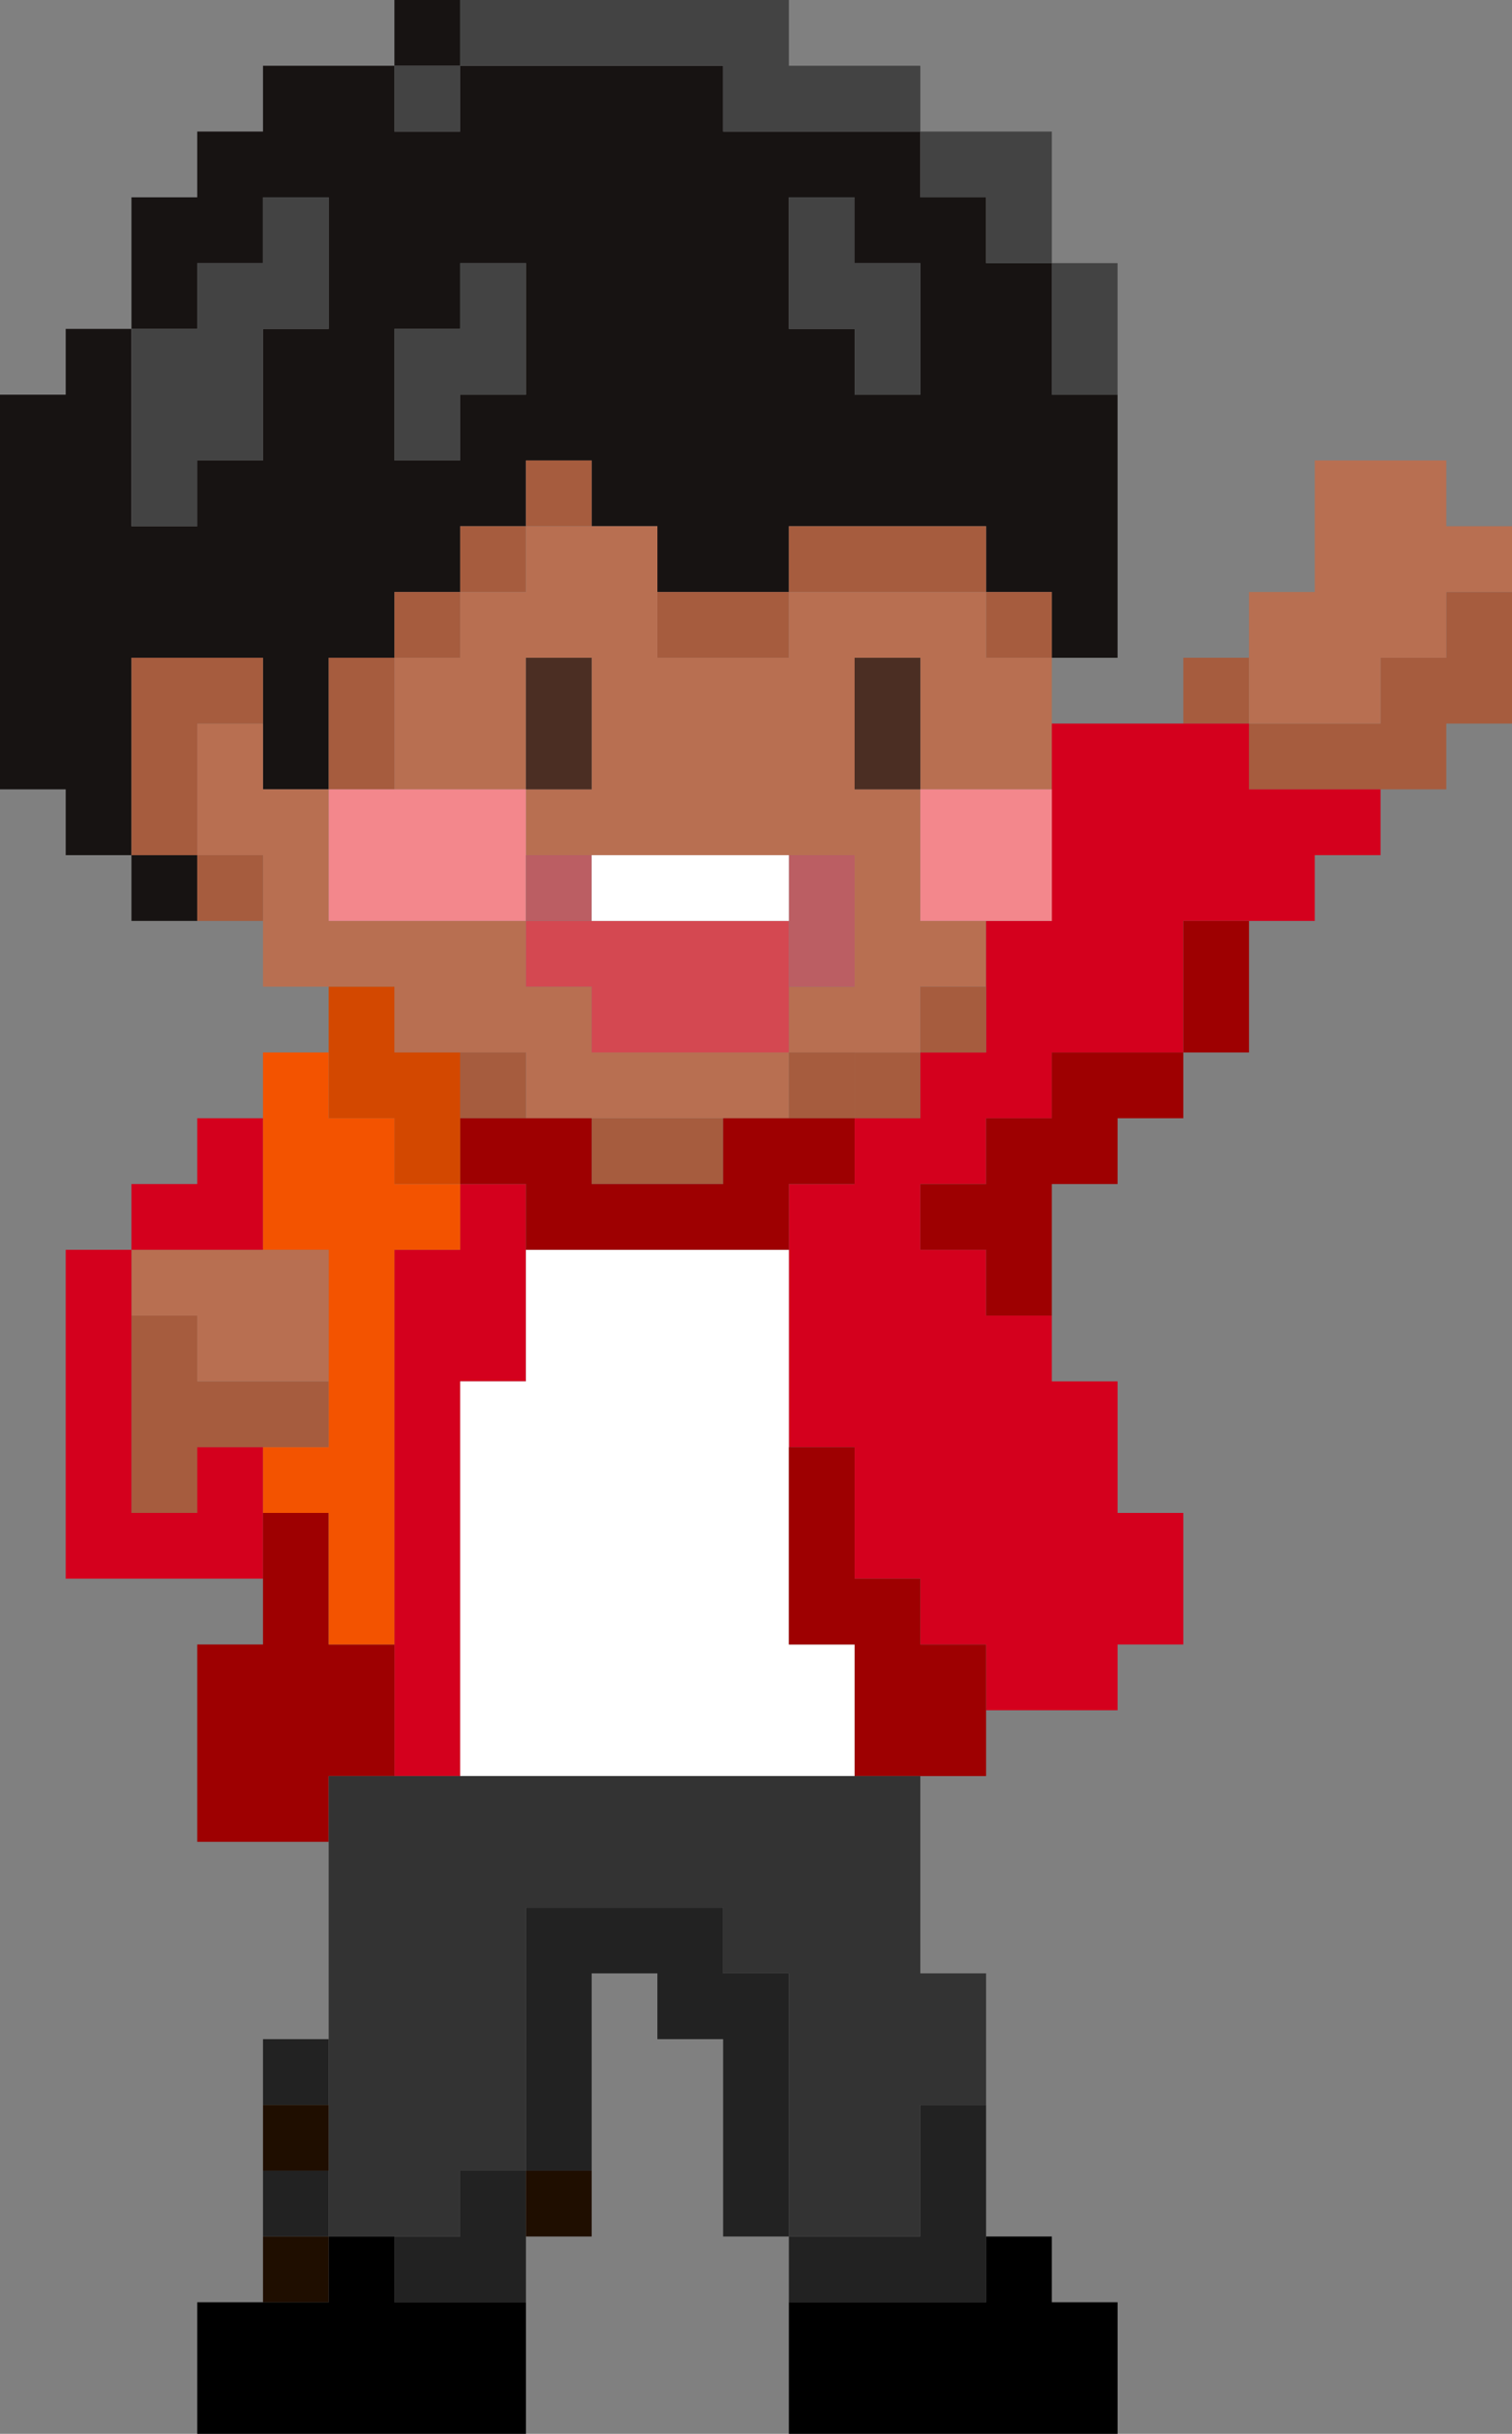 <?xml version="1.0" encoding="UTF-8"?>
<svg xmlns="http://www.w3.org/2000/svg" xmlns:xlink="http://www.w3.org/1999/xlink" version="1.1" viewBox="0 0 69 111">
  <rect x="0" y="0" width="69" height="111" fill="#808080" stroke="none"/>
  <defs>
    <style>
      .cls-1 {
        fill: none;
      }

      .cls-2 {
        fill: #f35300;
      }

      .cls-3 {
        fill: #4b2e23;
      }

      .cls-4 {
        fill: #d34800;
      }

      .cls-5 {
        fill: #d44851;
      }

      .cls-6 {
        fill: #b86f51;
      }

      .cls-7 {
        fill: #a65c3e;
      }

      .cls-8 {
        fill: #f3878c;
      }

      .cls-9 {
        fill: #fff;
      }

      .cls-10 {
        fill: #d4001d;
      }

      .cls-11 {
        fill: #1f0e00;
      }

      .cls-12 {
        fill: #171312;
      }

      .cls-13 {
        fill: #bb5e63;
      }

      .cls-14 {
        fill: #333;
      }

      .cls-15 {
        clip-path: url(#clippath);
      }

      .cls-16 {
        fill: #222;
      }

      .cls-17 {
        fill: #434343;
      }

      .cls-18 {
        fill: #9e0001;
      }
    </style>
    <clipPath id="clippath">
      <polygon class="cls-1" points="66 21 60 21 60 27 57 27 57 30 54 30 54 33 48 33 48 30 51 30 51 18 51 12 48 12 48 6 42 6 42 3 36 3 36 0 21 0 18 0 18 3 12 3 12 6 9 6 9 9 6 9 6 15 3 15 3 18 0 18 0 36 3 36 3 39 6 39 6 42 9 42 12 42 12 45 15 45 15 48 12 48 12 51 9 51 9 54 6 54 6 57 3 57 3 72 12 72 12 75 9 75 9 84 15 84 15 87 15 93 12 93 12 96 12 99 12 102 12 105 9 105 9 111 24 111 24 105 24 102 27 102 27 99 27 90 30 90 30 93 33 93 33 102 36 102 36 105 36 111 51 111 51 105 48 105 48 102 45 102 45 96 45 90 42 90 42 81 45 81 45 78 51 78 51 75 54 75 54 69 51 69 51 63 48 63 48 60 48 54 51 54 51 51 54 51 54 48 57 48 57 42 60 42 60 39 63 39 63 36 66 36 66 33 69 33 69 27 69 24 66 24 66 21"/>
    </clipPath>
  </defs>
  <!-- Generator: Adobe Illustrator 28.7.2, SVG Export Plug-In . SVG Version: 1.2.0 Build 154)  -->
  <g>
    <g id="Layer_1">
      <g class="cls-15">
        <path class="cls-12" d="M9,42h-3v-3h-3v-3H0v-18h3v-3h3v9h3v-3h3v-6h3v-6h-3v3h-3v3h-3v-6h3v-3h3v-3h6v3h3v-3h-3V0h3v3h12v3h9v3h3v3h3v6h3v12h-3v-3h-3v-3h-9v3h-6v-3h-3v-3h-3v3h-3v3h-3v3h-3v6h-3v-6h-6v9h3v3ZM18,21h3v-3h3v-6h-3v3h-3v6ZM39,18h3v-6h-3v-3h-3v6h3v3Z"/>
        <path class="cls-17" d="M9,24h-3v-9h3v-3h3v-3h3v6h-3v6h-3v3ZM21,21h-3v-6h3v-3h3v6h-3v3ZM51,18h-3v-6h-3v-3h-3v-3h-9v-3h-12V0h15v3h6v3h6v6h3v6ZM42,18h-3v-3h-3v-6h3v3h3v6ZM21,6h-3v-3h3v3Z"/>
        <path class="cls-7" d="M9,69h-3v-9h3v3h6v3h-6v3ZM33,54h-6v-3h6v3ZM42,51h-3v-3h3v3ZM66,36h-9v-3h-3v-3h3v3h6v-3h3v-3h3v6h-3v3ZM18,36h-3v-6h3v6ZM48,30h-3v-3h-9v-3h9v3h3v3ZM36,30h-6v-3h6v3ZM21,30h-3v-3h3v3ZM24,27h-3v-3h3v3ZM27,24h-3v-3h3v3Z"/>
        <path class="cls-6" d="M15,63h-6v-3h-3v-3h9v6ZM36,51h-12v-3h-6v-3h-6v-6h-3v-6h3v3h3v6h9v3h3v3h9v3ZM42,48h-6v-3h3v-6h-15v-3h-6v-6h3v-3h3v-3h6v6h6v-3h9v3h3v6h-6v-6h-3v6h3v6h3v3h-3v3ZM24,36h3v-6h-3v6ZM63,33h-6v-6h3v-6h6v3h3v3h-3v3h-3v3Z"/>
        <polygon class="cls-7" points="9 39 6 39 6 30 12 30 12 33 9 33 9 39"/>
        <rect class="cls-3" x="39" y="30" width="3" height="6"/>
        <rect class="cls-3" x="24" y="30" width="3" height="6"/>
        <g>
          <polygon class="cls-10" points="9 54 6 54 6 57 12 57 12 51 9 51 9 54"/>
          <polygon class="cls-10" points="3 72 12 72 12 66 9 66 9 69 6 69 6 57 3 57 3 72"/>
          <polygon class="cls-10" points="21 57 18 57 18 81 21 81 21 63 24 63 24 54 21 54 21 57"/>
          <polygon class="cls-10" points="57 36 57 33 48 33 48 42 45 42 45 48 42 48 42 51 39 51 39 54 36 54 36 57 36 60 36 66 39 66 39 72 42 72 42 75 45 75 45 78 51 78 51 75 54 75 54 69 51 69 51 63 48 63 48 60 45 60 45 57 42 57 42 54 45 54 45 51 48 51 48 48 54 48 54 42 60 42 60 39 63 39 63 36 57 36"/>
        </g>
        <rect class="cls-8" x="42" y="36" width="6" height="6"/>
        <rect class="cls-8" x="15" y="36" width="9" height="6"/>
        <polygon class="cls-5" points="36 48 27 48 27 45 24 45 24 42 36 42 36 48"/>
        <path class="cls-7" d="M39,51h-3v-3h3v3ZM24,51h-3v-3h3v3ZM45,48h-3v-3h3v3ZM12,42h-3v-3h3v3Z"/>
        <rect class="cls-13" x="36" y="39" width="3" height="6"/>
        <rect class="cls-13" x="24" y="39" width="3" height="3"/>
        <polygon class="cls-9" points="36 75 36 57 30 57 27 57 24 57 24 63 21 63 21 81 39 81 39 75 36 75"/>
        <rect class="cls-9" x="27" y="39" width="9" height="3"/>
        <path class="cls-18" d="M15,84h-6v-9h3v-6h3v6h3v6h-3v3ZM45,81h-6v-6h-3v-9h3v6h3v3h3v6ZM48,60h-3v-3h-3v-3h3v-3h3v-3h6v3h-3v3h-3v6ZM36,57h-12v-3h-3v-3h6v3h6v-3h6v3h-3v3ZM57,48h-3v-6h3v6Z"/>
        <polygon class="cls-4" points="21 54 18 54 18 51 15 51 15 45 18 45 18 48 21 48 21 54"/>
        <polygon class="cls-2" points="18 75 15 75 15 69 12 69 12 66 15 66 15 57 12 57 12 48 15 48 15 51 18 51 18 54 21 54 21 57 18 57 18 75"/>
        <polygon class="cls-14" points="42 90 42 81 30 81 27 81 15 81 15 84 15 87 15 102 21 102 21 99 24 99 24 87 33 87 33 90 36 90 36 102 42 102 42 96 45 96 45 90 42 90"/>
        <path class="cls-16" d="M45,105h-9v-3h-3v-9h-3v-3h-3v9h-3v-12h9v3h3v12h6v-6h3v9ZM24,105h-6v-3h3v-3h3v6ZM15,102h-3v-3h3v3ZM15,96h-3v-3h3v3Z"/>
        <rect class="cls-11" x="12" y="102" width="3" height="3"/>
        <rect class="cls-11" x="24" y="99" width="3" height="3"/>
        <rect class="cls-11" x="12" y="96" width="3" height="3"/>
        <polygon points="51 111 36 111 36 105 45 105 45 102 48 102 48 105 51 105 51 111"/>
        <polygon points="24 111 9 111 9 105 15 105 15 102 18 102 18 105 24 105 24 111"/>
      </g>
    </g>
  </g>
</svg>